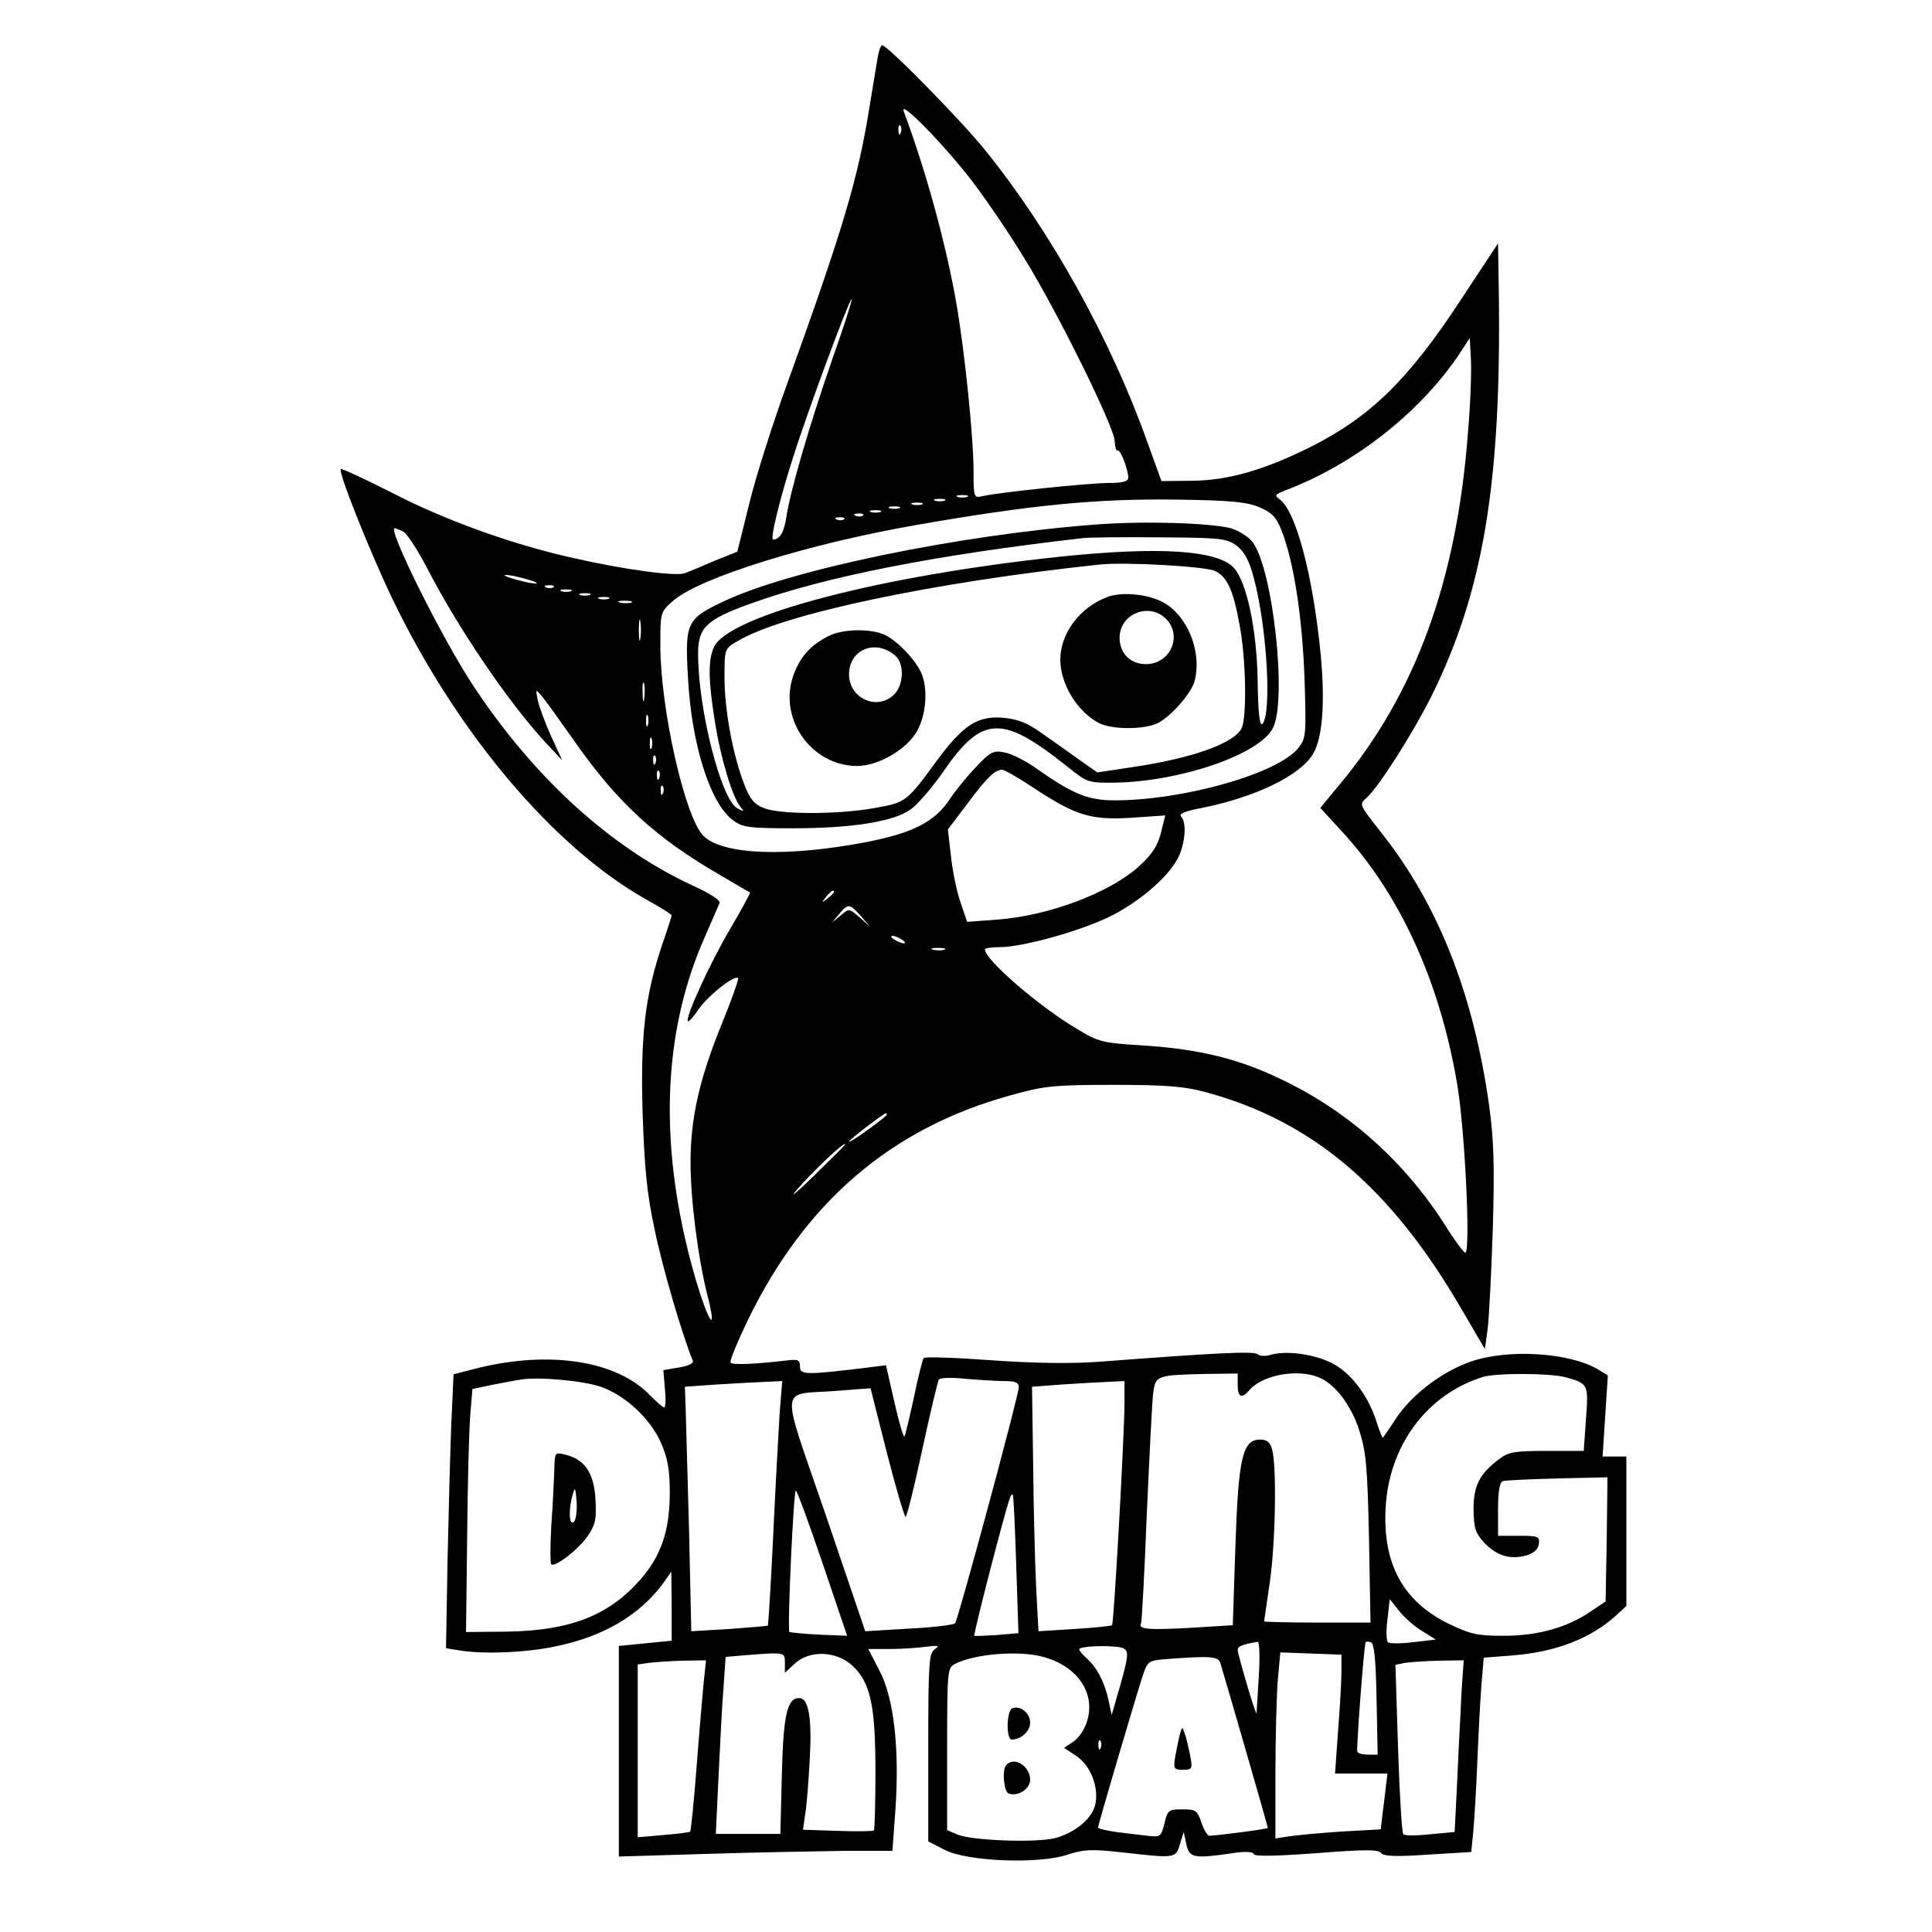 <?xml version="1.0" standalone="no"?>
<!DOCTYPE svg PUBLIC "-//W3C//DTD SVG 20010904//EN"
 "http://www.w3.org/TR/2001/REC-SVG-20010904/DTD/svg10.dtd">
<svg version="1.0" xmlns="http://www.w3.org/2000/svg"
 width="512pt" height="512pt" viewBox="0 0 512 512"
 preserveAspectRatio="xMidYMid meet">
<g transform="translate(0,512) scale(0.1,-0.1)"
fill="#000000" stroke="none">
<path d="M2326 4968 c-3 -18 -13 -78 -22 -133 -30 -189 -72 -328 -219 -735
-37 -102 -82 -243 -99 -313 l-32 -129 -60 -24 c-32 -14 -68 -29 -79 -33 -23
-9 -159 9 -295 40 -158 35 -335 98 -477 171 -75 38 -137 67 -140 65 -7 -8 77
-219 136 -342 172 -358 430 -663 676 -800 36 -20 65 -38 65 -41 0 -2 -11 -37
-25 -77 -46 -137 -58 -242 -52 -447 5 -145 11 -212 32 -309 20 -99 75 -285
101 -347 3 -7 -12 -14 -37 -18 l-41 -7 4 -49 c3 -28 2 -50 -2 -50 -3 0 -19 14
-36 31 -88 93 -266 121 -460 73 l-62 -16 -6 -131 c-3 -73 -7 -236 -10 -363
l-4 -232 37 -6 c64 -10 170 -6 249 10 130 26 227 83 290 169 l21 30 1 -91 0
-92 -70 -7 -70 -7 0 -279 0 -279 233 7 c127 4 291 7 362 8 l130 0 8 110 c11
160 -4 295 -42 367 l-30 58 57 0 c31 0 75 3 97 6 32 4 36 3 23 -6 -16 -10 -18
-34 -18 -260 l0 -250 43 -22 c58 -31 250 -39 326 -13 43 14 64 15 145 6 141
-16 142 -16 153 22 l10 32 7 -33 c8 -36 20 -38 123 -23 33 5 54 4 56 -3 2 -6
60 -5 167 3 127 10 165 10 170 0 6 -8 38 -10 123 -4 l116 7 5 51 c3 29 8 113
11 187 3 74 8 167 11 206 l6 71 77 6 c114 9 207 45 274 106 l27 25 0 198 0
198 -31 0 -32 0 7 108 7 107 -28 17 c-76 44 -239 54 -337 19 -76 -27 -156 -88
-197 -151 -18 -27 -33 -50 -35 -50 -1 0 -10 22 -18 48 -23 68 -69 127 -119
151 -48 23 -118 32 -158 21 -15 -5 -31 -4 -36 1 -9 9 -108 4 -423 -20 -67 -5
-168 -4 -280 4 -96 7 -178 10 -182 6 -3 -3 -15 -50 -26 -104 -12 -55 -23 -101
-25 -104 -3 -2 -15 39 -27 92 l-22 97 -47 -6 c-165 -20 -181 -20 -181 2 0 18
-5 20 -32 17 -83 -10 -148 -13 -152 -6 -3 4 19 57 48 117 152 310 378 504 693
591 89 25 114 28 273 28 140 0 189 -4 244 -19 283 -76 492 -253 679 -575 l62
-106 7 50 c4 28 10 147 14 265 5 173 3 238 -10 333 -42 295 -135 531 -286 721
-58 74 -59 74 -38 92 33 30 124 174 172 270 137 277 185 565 178 1069 l-2 130
-99 -150 c-138 -211 -240 -310 -397 -389 -122 -61 -219 -89 -312 -90 l-84 -1
-38 105 c-97 272 -256 558 -430 773 -63 78 -258 277 -272 277 -4 0 -9 -15 -12
-32z m254 -333 c37 -49 98 -139 135 -200 86 -139 238 -446 239 -484 1 -16 4
-27 8 -25 7 4 28 -50 28 -72 0 -10 -15 -14 -53 -14 -52 0 -292 -25 -334 -35
-22 -5 -23 -3 -23 67 0 88 -23 313 -45 441 -27 157 -81 354 -140 512 -13 35
115 -97 185 -190z m-193 133 c-3 -8 -6 -5 -6 6 -1 11 2 17 5 13 3 -3 4 -12 1
-19z m-181 -599 c-59 -170 -112 -350 -122 -419 -6 -40 -17 -59 -35 -60 -9 0
17 106 53 219 39 123 150 422 155 418 2 -2 -21 -73 -51 -158z m1684 -199 c-30
-390 -139 -688 -339 -928 l-52 -63 55 -60 c154 -166 260 -395 307 -668 21
-119 37 -451 22 -451 -4 1 -27 31 -50 68 -106 168 -253 302 -428 387 -117 58
-222 84 -370 94 -114 7 -123 9 -182 45 -100 59 -243 183 -243 210 0 3 17 6 39
6 64 0 226 46 302 86 81 43 154 109 175 159 16 40 18 87 4 101 -7 7 11 15 56
23 142 29 258 85 293 142 26 42 33 135 21 264 -20 207 -65 379 -108 411 -15
11 -14 13 13 24 187 70 368 214 471 375 l19 29 3 -54 c2 -30 -1 -120 -8 -200z
m-1327 -167 c-7 -2 -19 -2 -25 0 -7 3 -2 5 12 5 14 0 19 -2 13 -5z m-60 -10
c-7 -2 -19 -2 -25 0 -7 3 -2 5 12 5 14 0 19 -2 13 -5z m834 -17 c33 -14 45
-26 58 -59 33 -81 56 -229 62 -392 5 -154 4 -161 -16 -187 -54 -68 -304 -139
-488 -139 -68 0 -109 16 -203 82 -30 22 -70 42 -88 45 -29 6 -37 2 -75 -38
-23 -24 -55 -63 -70 -86 -40 -60 -97 -89 -218 -113 -212 -41 -384 -35 -435 16
-49 49 -114 337 -114 505 0 88 0 88 34 118 70 61 358 151 646 201 304 53 477
70 690 67 140 -2 183 -6 217 -20z m-894 7 c-7 -2 -19 -2 -25 0 -7 3 -2 5 12 5
14 0 19 -2 13 -5z m-60 -10 c-7 -2 -19 -2 -25 0 -7 3 -2 5 12 5 14 0 19 -2 13
-5z m-50 -10 c-7 -2 -19 -2 -25 0 -7 3 -2 5 12 5 14 0 19 -2 13 -5z m-46 -9
c-3 -3 -12 -4 -19 -1 -8 3 -5 6 6 6 11 1 17 -2 13 -5z m-50 -10 c-3 -3 -12 -4
-19 -1 -8 3 -5 6 6 6 11 1 17 -2 13 -5z m-1168 -33 c10 -6 37 -47 61 -93 85
-165 218 -360 316 -466 l44 -47 -30 65 c-16 36 -32 79 -35 95 -6 30 -6 30 12
9 10 -12 47 -64 83 -115 116 -166 217 -259 390 -359 41 -24 76 -45 78 -45 1
-1 -22 -44 -52 -95 -54 -91 -121 -238 -113 -246 2 -3 15 11 28 31 25 36 95 92
105 83 2 -3 -16 -55 -41 -116 -61 -149 -85 -254 -85 -372 0 -100 20 -255 45
-354 9 -32 13 -61 11 -63 -8 -8 -48 113 -71 217 -67 296 -50 564 52 795 19 44
37 85 40 92 3 7 -26 26 -73 47 -215 100 -417 283 -578 526 -82 123 -230 420
-210 420 3 0 13 -4 23 -9z m346 -132 c14 -6 9 -7 -15 -3 -19 4 -44 11 -55 15
-14 6 -9 7 15 3 19 -4 44 -11 55 -15z m52 -15 c-3 -3 -12 -4 -19 -1 -8 3 -5 6
6 6 11 1 17 -2 13 -5z m46 -11 c-7 -2 -19 -2 -25 0 -7 3 -2 5 12 5 14 0 19 -2
13 -5z m50 -10 c-7 -2 -19 -2 -25 0 -7 3 -2 5 12 5 14 0 19 -2 13 -5z m50 -10
c-7 -2 -19 -2 -25 0 -7 3 -2 5 12 5 14 0 19 -2 13 -5z m60 -10 c-7 -2 -21 -2
-30 0 -10 3 -4 5 12 5 17 0 24 -2 18 -5z m24 -95 c-2 -13 -4 -3 -4 22 0 25 2
35 4 23 2 -13 2 -33 0 -45z m10 -160 c-2 -13 -4 -5 -4 17 -1 22 1 32 4 23 2
-10 2 -28 0 -40z m10 -70 c-3 -7 -5 -2 -5 12 0 14 2 19 5 13 2 -7 2 -19 0 -25z
m10 -60 c-3 -7 -5 -2 -5 12 0 14 2 19 5 13 2 -7 2 -19 0 -25z m10 -40 c-3 -8
-6 -5 -6 6 -1 11 2 17 5 13 3 -3 4 -12 1 -19z m10 -40 c-3 -8 -6 -5 -6 6 -1
11 2 17 5 13 3 -3 4 -12 1 -19z m997 -29 c108 -71 149 -83 256 -76 l88 6 -8
-32 c-10 -47 -25 -70 -65 -106 -79 -69 -238 -128 -371 -138 l-81 -6 -18 53
c-10 29 -21 84 -25 122 l-8 70 50 66 c53 71 74 92 94 92 6 0 46 -23 88 -51z
m-987 -11 c-3 -8 -6 -5 -6 6 -1 11 2 17 5 13 3 -3 4 -12 1 -19z m453 -262 c0
-2 -8 -10 -17 -17 -16 -13 -17 -12 -4 4 13 16 21 21 21 13z m71 -63 l24 -28
-27 24 c-28 24 -28 24 -50 5 l-23 -19 19 23 c24 28 27 28 57 -5z m109 -63 c8
-5 11 -10 5 -10 -5 0 -17 5 -25 10 -8 5 -10 10 -5 10 6 0 17 -5 25 -10z m113
-27 c-7 -2 -21 -2 -30 0 -10 3 -4 5 12 5 17 0 24 -2 18 -5z m-153 -437 c0 -2
-22 -20 -50 -40 -27 -20 -50 -34 -50 -31 0 4 91 74 98 75 1 0 2 -2 2 -4z
m-110 -79 c0 -1 -37 -38 -82 -82 -45 -44 -67 -62 -48 -40 42 49 130 133 130
122z m1040 -637 c0 -33 11 -38 31 -14 33 39 123 57 181 35 44 -16 88 -73 110
-141 18 -56 22 -96 26 -287 l4 -223 -141 0 c-78 0 -141 2 -141 3 0 2 7 48 15
103 15 101 19 308 6 354 -5 18 -14 25 -31 25 -47 0 -58 -46 -66 -281 l-7 -211
-114 -7 c-107 -6 -139 -4 -129 12 2 4 9 133 15 287 7 154 14 299 17 322 6 48
8 49 142 52 l82 1 0 -30z m870 20 c59 -17 60 -18 53 -110 l-6 -85 -98 0 c-83
0 -102 -3 -125 -21 -53 -39 -69 -71 -69 -134 1 -51 5 -63 29 -89 33 -34 68
-45 111 -33 20 6 31 16 33 30 3 20 -1 22 -52 22 l-56 0 0 70 c0 48 4 72 13 75
6 2 72 5 145 7 l132 3 -2 -165 -3 -164 -40 -27 c-62 -42 -139 -64 -230 -64
-71 0 -88 4 -148 33 -119 59 -173 158 -165 306 9 166 110 301 258 347 37 11
180 10 220 -1z m-2558 -25 c65 -23 130 -83 159 -147 18 -41 24 -71 24 -133 0
-101 -23 -168 -77 -230 -85 -97 -187 -136 -353 -139 l-110 -1 3 250 c1 138 5
282 8 322 l6 72 52 11 c28 5 62 12 76 14 46 8 165 -3 212 -19z m1071 15 c27 0
37 -4 37 -16 0 -21 -161 -617 -169 -626 -4 -4 -59 -11 -122 -14 l-116 -7 -105
309 c-122 356 -125 316 28 328 l91 7 43 -170 c24 -94 47 -171 50 -171 3 0 23
80 44 178 21 97 41 181 44 186 3 5 35 6 71 2 36 -3 83 -6 104 -6z m-597 -87
c-3 -49 -11 -194 -17 -323 -6 -129 -13 -236 -14 -238 -1 -1 -47 -5 -102 -9
l-101 -6 -6 269 c-4 148 -8 294 -9 324 l-2 55 85 6 c47 3 105 6 129 7 l44 2
-7 -87z m914 25 c-1 -95 -28 -579 -33 -585 -3 -2 -48 -7 -100 -10 l-95 -6 -6
114 c-3 63 -7 209 -8 324 l-3 210 80 6 c44 3 99 6 123 7 l42 2 0 -62z m-800
-421 l65 -192 -75 3 c-41 2 -76 6 -78 7 -6 6 11 375 17 375 3 0 35 -87 71
-193z m513 -3 l6 -182 -57 -5 c-31 -2 -58 -3 -60 -2 -3 3 80 326 94 364 2 8 6
12 8 10 2 -2 6 -86 9 -185z m1075 -176 l37 -23 -60 -7 c-32 -4 -63 -4 -67 0
-4 4 -5 32 -1 61 l6 53 24 -30 c13 -17 40 -41 61 -54z m-432 -120 c-3 -51 -6
-95 -6 -98 -2 -8 -49 153 -50 167 0 10 11 15 53 22 5 0 6 -41 3 -91z m312 -61
l3 -147 -25 0 c-14 0 -27 3 -29 8 -3 5 17 274 22 290 1 2 7 2 14 0 9 -4 13
-45 15 -151z m-669 134 c12 -8 11 -22 -9 -93 l-24 -83 -8 38 c-10 47 -30 87
-57 111 -12 11 -21 22 -21 25 0 10 104 12 119 2z m-899 -38 l0 -26 26 24 c39
37 112 34 154 -6 47 -45 60 -105 60 -280 0 -83 -2 -154 -4 -156 -2 -2 -46 -3
-96 -1 l-92 3 6 42 c4 23 9 89 12 147 6 107 -3 160 -28 160 -32 0 -42 -44 -46
-202 l-4 -158 -86 0 -85 0 7 148 c4 81 9 186 13 234 l6 87 46 4 c114 9 111 9
111 -20z m685 16 c92 -25 140 -98 115 -173 -6 -20 -23 -44 -36 -52 l-24 -16
33 -22 c37 -25 59 -81 50 -126 -7 -38 -52 -76 -106 -91 -50 -13 -219 -7 -259
9 l-28 12 0 214 c0 207 1 216 20 226 51 27 170 37 235 19z m790 -39 c0 -25 -4
-96 -9 -157 l-8 -113 69 0 70 0 -4 -32 c-2 -18 -6 -52 -9 -74 l-5 -42 -107 -6
c-59 -4 -122 -10 -139 -13 l-33 -5 0 169 c0 94 3 205 6 247 l7 77 81 -3 81 -3
0 -45z m-321 23 c20 -66 126 -434 126 -437 0 -3 -122 -19 -155 -21 -5 0 -15
16 -21 35 -11 32 -15 35 -50 35 -37 0 -40 -2 -48 -37 -9 -36 -11 -37 -45 -33
-20 2 -57 7 -83 10 -27 4 -48 9 -48 12 0 7 92 319 116 395 15 46 16 47 62 51
119 9 140 8 146 -10z m-1369 -50 c-3 -32 -12 -133 -19 -226 -7 -92 -15 -169
-17 -171 -2 -2 -34 -6 -71 -9 l-68 -6 0 229 0 229 28 4 c15 2 55 5 90 6 l63 1
-6 -57z m2008 -30 c-2 -49 -8 -151 -11 -228 l-7 -140 -65 -6 c-36 -4 -68 -4
-71 0 -4 3 -10 106 -14 228 l-7 221 24 5 c12 2 53 5 90 6 l67 1 -6 -87z m-956
-145 c-3 -8 -6 -5 -6 6 -1 11 2 17 5 13 3 -3 4 -12 1 -19z"/>
<path d="M2905 3730 c-361 -27 -813 -120 -990 -205 -95 -45 -100 -56 -92 -197
9 -180 59 -338 120 -382 25 -19 43 -21 160 -21 152 0 263 17 309 49 18 12 57
57 87 100 104 151 156 153 330 14 54 -43 55 -43 130 -42 173 4 378 75 414 144
39 74 0 425 -54 494 -11 14 -37 30 -57 36 -53 14 -230 20 -357 10z m372 -56
c20 -15 33 -38 45 -83 36 -132 49 -364 23 -390 -7 -6 -11 35 -12 112 -2 138
-29 266 -64 303 -44 46 -197 56 -457 29 -476 -50 -882 -156 -920 -240 -16 -34
-15 -90 3 -200 15 -95 46 -197 67 -223 11 -13 10 -14 -8 -4 -43 23 -104 262
-104 410 0 69 22 90 138 132 200 72 489 129 882 174 19 2 112 3 207 2 158 -1
174 -3 200 -22z m-57 -67 c32 -16 48 -49 65 -143 17 -88 20 -246 5 -275 -22
-40 -133 -79 -289 -102 l-93 -14 -47 33 c-25 18 -70 50 -99 70 -40 29 -64 38
-105 42 -66 5 -103 -19 -170 -108 -85 -116 -85 -116 -167 -131 -98 -18 -255
-18 -297 0 -25 10 -37 25 -52 66 -30 79 -51 196 -51 280 0 74 0 76 33 95 117
72 519 157 962 204 68 7 279 -5 305 -17z"/>
<path d="M2935 3538 c-73 -27 -125 -96 -125 -166 0 -65 45 -138 102 -168 35
-18 121 -18 157 0 36 19 89 80 97 112 20 78 -20 175 -86 209 -40 21 -108 27
-145 13z m155 -58 c45 -45 11 -120 -53 -120 -42 0 -70 29 -70 70 0 63 78 95
123 50z"/>
<path d="M2195 3434 c-47 -24 -73 -53 -91 -100 -44 -115 44 -243 167 -244 56
0 131 43 159 92 26 46 30 120 9 160 -17 33 -60 78 -91 94 -36 19 -116 18 -153
-2z m178 -52 c24 -21 22 -77 -3 -102 -45 -45 -120 -11 -120 53 0 66 71 95 123
49z"/>
<path d="M1469 1224 c-1 -27 -4 -93 -8 -147 -3 -55 -3 -101 0 -103 12 -7 73
41 97 76 20 30 23 44 20 98 -4 69 -29 105 -80 117 -28 7 -28 6 -29 -41z m52
-137 c-13 -13 -15 34 -3 73 6 21 7 18 10 -19 2 -24 -2 -49 -7 -54z"/>
<path d="M2683 593 c-16 -6 -17 -83 -2 -83 25 0 49 22 49 45 0 25 -26 46 -47
38z"/>
<path d="M2667 443 c-12 -11 -7 -71 6 -76 24 -9 57 12 57 36 0 36 -41 63 -63
40z"/>
<path d="M3127 525 c-3 -11 -8 -37 -12 -57 -6 -36 -4 -38 20 -38 24 0 26 2 19
38 -4 20 -10 46 -14 57 -7 20 -7 20 -13 0z"/>
</g>
</svg>
